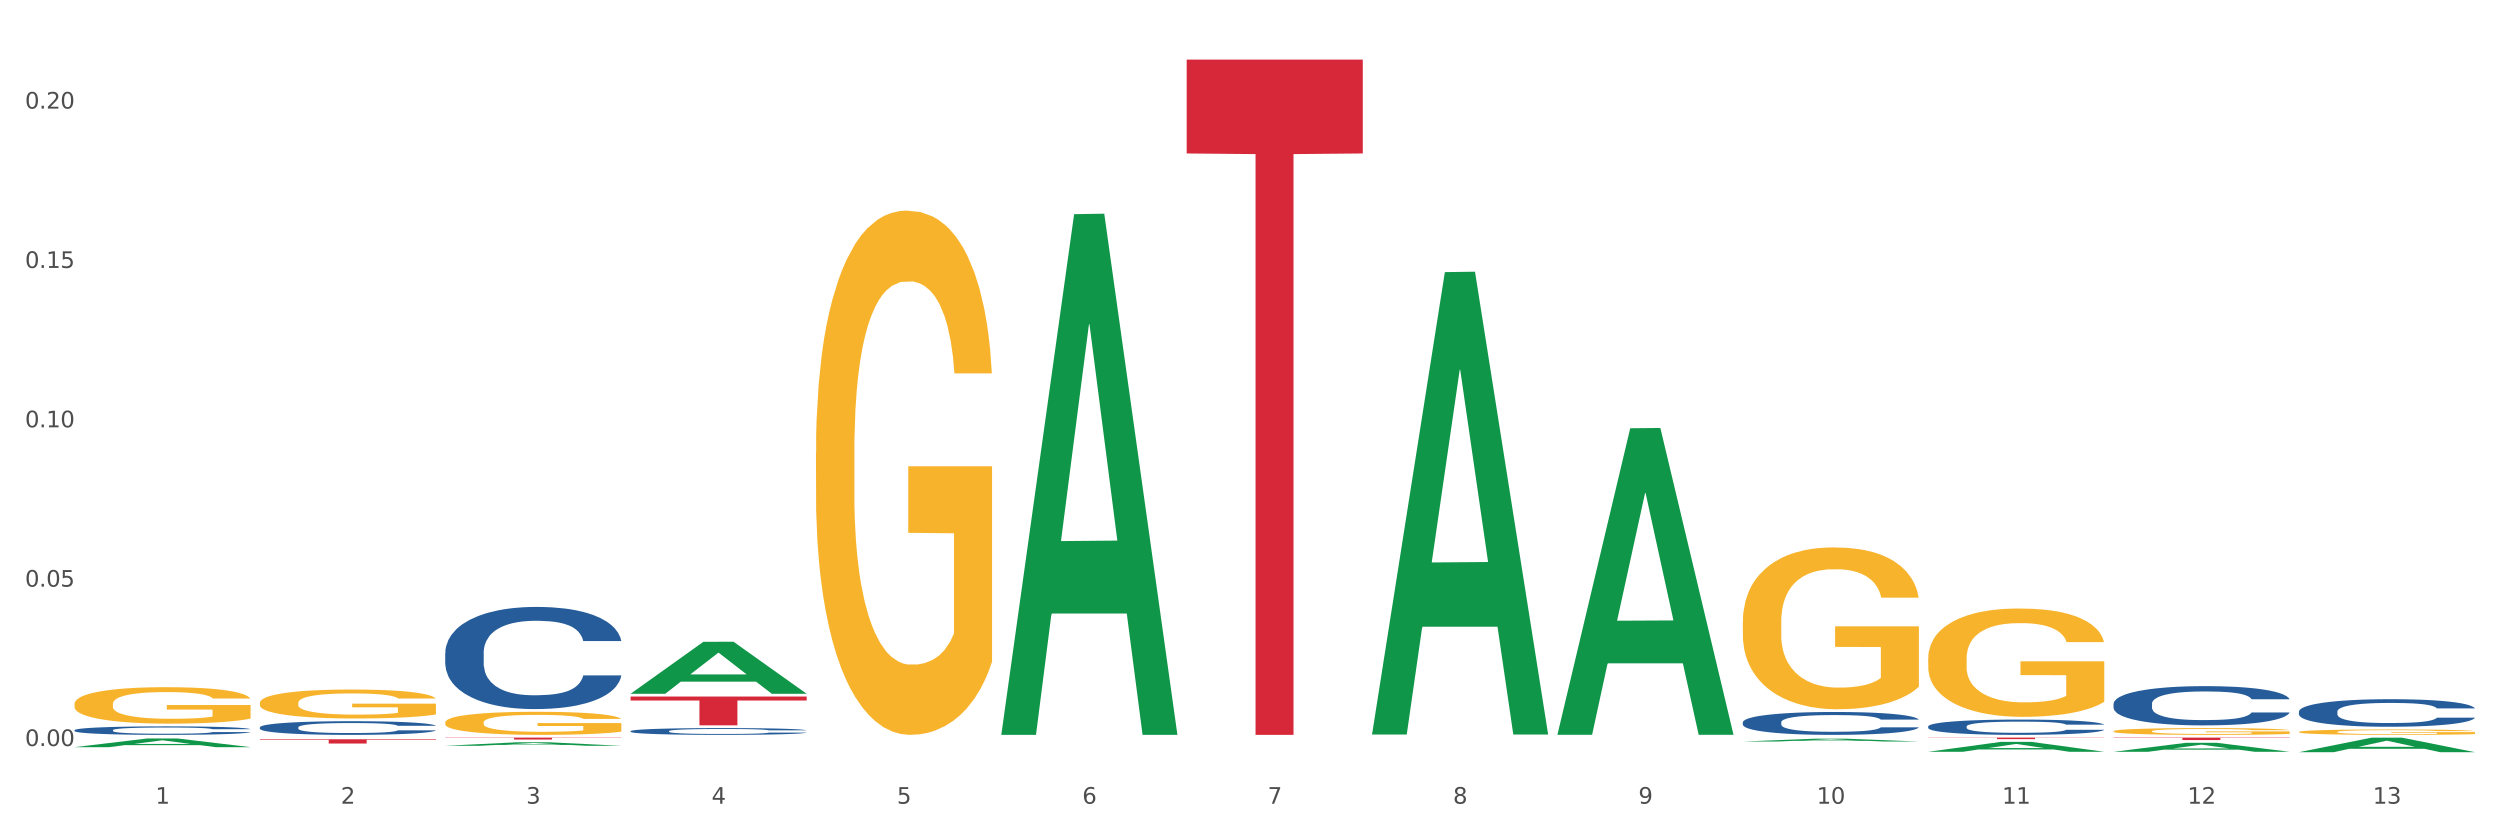 <?xml version="1.0" encoding="utf-8" standalone="no"?>
<!DOCTYPE svg PUBLIC "-//W3C//DTD SVG 1.1//EN"
  "http://www.w3.org/Graphics/SVG/1.1/DTD/svg11.dtd">
<svg xmlns:xlink="http://www.w3.org/1999/xlink" width="1080pt" height="360pt" viewBox="0 0 1080 360" xmlns="http://www.w3.org/2000/svg" version="1.1">
 <rect x="0" y="0" width="1080" height="360" fill="#333333" stroke="none"/>
 <defs>
  <style type="text/css">*{stroke-linejoin: round; stroke-linecap: butt}</style>
 </defs>
 <g id="figure_1">
  <g id="patch_1">
   <path d="M 0 360 
L 1080 360 
L 1080 0 
L 0 0 
z
" style="fill: #ffffff; stroke: #ffffff; stroke-linejoin: miter"/>
  </g>
  <g id="axes_1">
   <g id="matplotlib.axis_1">
    <g id="xtick_1">
     <g id="text_1">
      <!-- 1 -->
      <g style="fill: #4d4d4d" transform="translate(67.159 347.204) scale(0.096 -0.096)">
       <defs>
        <path id="DejaVuSans-31" d="M 794 531 
L 1825 531 
L 1825 4091 
L 703 3866 
L 703 4441 
L 1819 4666 
L 2450 4666 
L 2450 531 
L 3481 531 
L 3481 0 
L 794 0 
L 794 531 
z
" transform="scale(0.016)"/>
       </defs>
       <use xlink:href="#DejaVuSans-31"/>
      </g>
     </g>
    </g>
    <g id="xtick_2">
     <g id="text_2">
      <!-- 2 -->
      <g style="fill: #4d4d4d" transform="translate(147.238 347.204) scale(0.096 -0.096)">
       <defs>
        <path id="DejaVuSans-32" d="M 1228 531 
L 3431 531 
L 3431 0 
L 469 0 
L 469 531 
Q 828 903 1448 1529 
Q 2069 2156 2228 2338 
Q 2531 2678 2651 2914 
Q 2772 3150 2772 3378 
Q 2772 3750 2511 3984 
Q 2250 4219 1831 4219 
Q 1534 4219 1204 4116 
Q 875 4013 500 3803 
L 500 4441 
Q 881 4594 1212 4672 
Q 1544 4750 1819 4750 
Q 2544 4750 2975 4387 
Q 3406 4025 3406 3419 
Q 3406 3131 3298 2873 
Q 3191 2616 2906 2266 
Q 2828 2175 2409 1742 
Q 1991 1309 1228 531 
z
" transform="scale(0.016)"/>
       </defs>
       <use xlink:href="#DejaVuSans-32"/>
      </g>
     </g>
    </g>
    <g id="xtick_3">
     <g id="text_3">
      <!-- 3 -->
      <g style="fill: #4d4d4d" transform="translate(227.317 347.204) scale(0.096 -0.096)">
       <defs>
        <path id="DejaVuSans-33" d="M 2597 2516 
Q 3050 2419 3304 2112 
Q 3559 1806 3559 1356 
Q 3559 666 3084 287 
Q 2609 -91 1734 -91 
Q 1441 -91 1130 -33 
Q 819 25 488 141 
L 488 750 
Q 750 597 1062 519 
Q 1375 441 1716 441 
Q 2309 441 2620 675 
Q 2931 909 2931 1356 
Q 2931 1769 2642 2001 
Q 2353 2234 1838 2234 
L 1294 2234 
L 1294 2753 
L 1863 2753 
Q 2328 2753 2575 2939 
Q 2822 3125 2822 3475 
Q 2822 3834 2567 4026 
Q 2313 4219 1838 4219 
Q 1578 4219 1281 4162 
Q 984 4106 628 3988 
L 628 4550 
Q 988 4650 1302 4700 
Q 1616 4750 1894 4750 
Q 2613 4750 3031 4423 
Q 3450 4097 3450 3541 
Q 3450 3153 3228 2886 
Q 3006 2619 2597 2516 
z
" transform="scale(0.016)"/>
       </defs>
       <use xlink:href="#DejaVuSans-33"/>
      </g>
     </g>
    </g>
    <g id="xtick_4">
     <g id="text_4">
      <!-- 4 -->
      <g style="fill: #4d4d4d" transform="translate(307.396 347.204) scale(0.096 -0.096)">
       <defs>
        <path id="DejaVuSans-34" d="M 2419 4116 
L 825 1625 
L 2419 1625 
L 2419 4116 
z
M 2253 4666 
L 3047 4666 
L 3047 1625 
L 3713 1625 
L 3713 1100 
L 3047 1100 
L 3047 0 
L 2419 0 
L 2419 1100 
L 313 1100 
L 313 1709 
L 2253 4666 
z
" transform="scale(0.016)"/>
       </defs>
       <use xlink:href="#DejaVuSans-34"/>
      </g>
     </g>
    </g>
    <g id="xtick_5">
     <g id="text_5">
      <!-- 5 -->
      <g style="fill: #4d4d4d" transform="translate(387.475 347.204) scale(0.096 -0.096)">
       <defs>
        <path id="DejaVuSans-35" d="M 691 4666 
L 3169 4666 
L 3169 4134 
L 1269 4134 
L 1269 2991 
Q 1406 3038 1543 3061 
Q 1681 3084 1819 3084 
Q 2600 3084 3056 2656 
Q 3513 2228 3513 1497 
Q 3513 744 3044 326 
Q 2575 -91 1722 -91 
Q 1428 -91 1123 -41 
Q 819 9 494 109 
L 494 744 
Q 775 591 1075 516 
Q 1375 441 1709 441 
Q 2250 441 2565 725 
Q 2881 1009 2881 1497 
Q 2881 1984 2565 2268 
Q 2250 2553 1709 2553 
Q 1456 2553 1204 2497 
Q 953 2441 691 2322 
L 691 4666 
z
" transform="scale(0.016)"/>
       </defs>
       <use xlink:href="#DejaVuSans-35"/>
      </g>
     </g>
    </g>
    <g id="xtick_6">
     <g id="text_6">
      <!-- 6 -->
      <g style="fill: #4d4d4d" transform="translate(467.554 347.204) scale(0.096 -0.096)">
       <defs>
        <path id="DejaVuSans-36" d="M 2113 2584 
Q 1688 2584 1439 2293 
Q 1191 2003 1191 1497 
Q 1191 994 1439 701 
Q 1688 409 2113 409 
Q 2538 409 2786 701 
Q 3034 994 3034 1497 
Q 3034 2003 2786 2293 
Q 2538 2584 2113 2584 
z
M 3366 4563 
L 3366 3988 
Q 3128 4100 2886 4159 
Q 2644 4219 2406 4219 
Q 1781 4219 1451 3797 
Q 1122 3375 1075 2522 
Q 1259 2794 1537 2939 
Q 1816 3084 2150 3084 
Q 2853 3084 3261 2657 
Q 3669 2231 3669 1497 
Q 3669 778 3244 343 
Q 2819 -91 2113 -91 
Q 1303 -91 875 529 
Q 447 1150 447 2328 
Q 447 3434 972 4092 
Q 1497 4750 2381 4750 
Q 2619 4750 2861 4703 
Q 3103 4656 3366 4563 
z
" transform="scale(0.016)"/>
       </defs>
       <use xlink:href="#DejaVuSans-36"/>
      </g>
     </g>
    </g>
    <g id="xtick_7">
     <g id="text_7">
      <!-- 7 -->
      <g style="fill: #4d4d4d" transform="translate(547.634 347.204) scale(0.096 -0.096)">
       <defs>
        <path id="DejaVuSans-37" d="M 525 4666 
L 3525 4666 
L 3525 4397 
L 1831 0 
L 1172 0 
L 2766 4134 
L 525 4134 
L 525 4666 
z
" transform="scale(0.016)"/>
       </defs>
       <use xlink:href="#DejaVuSans-37"/>
      </g>
     </g>
    </g>
    <g id="xtick_8">
     <g id="text_8">
      <!-- 8 -->
      <g style="fill: #4d4d4d" transform="translate(627.713 347.204) scale(0.096 -0.096)">
       <defs>
        <path id="DejaVuSans-38" d="M 2034 2216 
Q 1584 2216 1326 1975 
Q 1069 1734 1069 1313 
Q 1069 891 1326 650 
Q 1584 409 2034 409 
Q 2484 409 2743 651 
Q 3003 894 3003 1313 
Q 3003 1734 2745 1975 
Q 2488 2216 2034 2216 
z
M 1403 2484 
Q 997 2584 770 2862 
Q 544 3141 544 3541 
Q 544 4100 942 4425 
Q 1341 4750 2034 4750 
Q 2731 4750 3128 4425 
Q 3525 4100 3525 3541 
Q 3525 3141 3298 2862 
Q 3072 2584 2669 2484 
Q 3125 2378 3379 2068 
Q 3634 1759 3634 1313 
Q 3634 634 3220 271 
Q 2806 -91 2034 -91 
Q 1263 -91 848 271 
Q 434 634 434 1313 
Q 434 1759 690 2068 
Q 947 2378 1403 2484 
z
M 1172 3481 
Q 1172 3119 1398 2916 
Q 1625 2713 2034 2713 
Q 2441 2713 2670 2916 
Q 2900 3119 2900 3481 
Q 2900 3844 2670 4047 
Q 2441 4250 2034 4250 
Q 1625 4250 1398 4047 
Q 1172 3844 1172 3481 
z
" transform="scale(0.016)"/>
       </defs>
       <use xlink:href="#DejaVuSans-38"/>
      </g>
     </g>
    </g>
    <g id="xtick_9">
     <g id="text_9">
      <!-- 9 -->
      <g style="fill: #4d4d4d" transform="translate(707.792 347.204) scale(0.096 -0.096)">
       <defs>
        <path id="DejaVuSans-39" d="M 703 97 
L 703 672 
Q 941 559 1184 500 
Q 1428 441 1663 441 
Q 2288 441 2617 861 
Q 2947 1281 2994 2138 
Q 2813 1869 2534 1725 
Q 2256 1581 1919 1581 
Q 1219 1581 811 2004 
Q 403 2428 403 3163 
Q 403 3881 828 4315 
Q 1253 4750 1959 4750 
Q 2769 4750 3195 4129 
Q 3622 3509 3622 2328 
Q 3622 1225 3098 567 
Q 2575 -91 1691 -91 
Q 1453 -91 1209 -44 
Q 966 3 703 97 
z
M 1959 2075 
Q 2384 2075 2632 2365 
Q 2881 2656 2881 3163 
Q 2881 3666 2632 3958 
Q 2384 4250 1959 4250 
Q 1534 4250 1286 3958 
Q 1038 3666 1038 3163 
Q 1038 2656 1286 2365 
Q 1534 2075 1959 2075 
z
" transform="scale(0.016)"/>
       </defs>
       <use xlink:href="#DejaVuSans-39"/>
      </g>
     </g>
    </g>
    <g id="xtick_10">
     <g id="text_10">
      <!-- 10 -->
      <g style="fill: #4d4d4d" transform="translate(784.817 347.204) scale(0.096 -0.096)">
       <defs>
        <path id="DejaVuSans-30" d="M 2034 4250 
Q 1547 4250 1301 3770 
Q 1056 3291 1056 2328 
Q 1056 1369 1301 889 
Q 1547 409 2034 409 
Q 2525 409 2770 889 
Q 3016 1369 3016 2328 
Q 3016 3291 2770 3770 
Q 2525 4250 2034 4250 
z
M 2034 4750 
Q 2819 4750 3233 4129 
Q 3647 3509 3647 2328 
Q 3647 1150 3233 529 
Q 2819 -91 2034 -91 
Q 1250 -91 836 529 
Q 422 1150 422 2328 
Q 422 3509 836 4129 
Q 1250 4750 2034 4750 
z
" transform="scale(0.016)"/>
       </defs>
       <use xlink:href="#DejaVuSans-31"/>
       <use xlink:href="#DejaVuSans-30" transform="translate(63.623 0)"/>
      </g>
     </g>
    </g>
    <g id="xtick_11">
     <g id="text_11">
      <!-- 11 -->
      <g style="fill: #4d4d4d" transform="translate(864.896 347.204) scale(0.096 -0.096)">
       <use xlink:href="#DejaVuSans-31"/>
       <use xlink:href="#DejaVuSans-31" transform="translate(63.623 0)"/>
      </g>
     </g>
    </g>
    <g id="xtick_12">
     <g id="text_12">
      <!-- 12 -->
      <g style="fill: #4d4d4d" transform="translate(944.975 347.204) scale(0.096 -0.096)">
       <use xlink:href="#DejaVuSans-31"/>
       <use xlink:href="#DejaVuSans-32" transform="translate(63.623 0)"/>
      </g>
     </g>
    </g>
    <g id="xtick_13">
     <g id="text_13">
      <!-- 13 -->
      <g style="fill: #4d4d4d" transform="translate(1025.054 347.204) scale(0.096 -0.096)">
       <use xlink:href="#DejaVuSans-31"/>
       <use xlink:href="#DejaVuSans-33" transform="translate(63.623 0)"/>
      </g>
     </g>
    </g>
    <g id="xtick_14"/>
    <g id="xtick_15"/>
    <g id="xtick_16"/>
    <g id="xtick_17"/>
    <g id="xtick_18"/>
    <g id="xtick_19"/>
    <g id="xtick_20"/>
    <g id="xtick_21"/>
    <g id="xtick_22"/>
    <g id="xtick_23"/>
    <g id="xtick_24"/>
    <g id="xtick_25"/>
   </g>
   <g id="matplotlib.axis_2">
    <g id="ytick_1">
     <g id="text_14">
      <!-- 0.00 -->
      <g style="fill: #4d4d4d" transform="translate(10.8 322.283) scale(0.096 -0.096)">
       <defs>
        <path id="DejaVuSans-2e" d="M 684 794 
L 1344 794 
L 1344 0 
L 684 0 
L 684 794 
z
" transform="scale(0.016)"/>
       </defs>
       <use xlink:href="#DejaVuSans-30"/>
       <use xlink:href="#DejaVuSans-2e" transform="translate(63.623 0)"/>
       <use xlink:href="#DejaVuSans-30" transform="translate(95.41 0)"/>
       <use xlink:href="#DejaVuSans-30" transform="translate(159.033 0)"/>
      </g>
     </g>
    </g>
    <g id="ytick_2">
     <g id="text_15">
      <!-- 0.05 -->
      <g style="fill: #4d4d4d" transform="translate(10.8 253.44) scale(0.096 -0.096)">
       <use xlink:href="#DejaVuSans-30"/>
       <use xlink:href="#DejaVuSans-2e" transform="translate(63.623 0)"/>
       <use xlink:href="#DejaVuSans-30" transform="translate(95.41 0)"/>
       <use xlink:href="#DejaVuSans-35" transform="translate(159.033 0)"/>
      </g>
     </g>
    </g>
    <g id="ytick_3">
     <g id="text_16">
      <!-- 0.10 -->
      <g style="fill: #4d4d4d" transform="translate(10.8 184.597) scale(0.096 -0.096)">
       <use xlink:href="#DejaVuSans-30"/>
       <use xlink:href="#DejaVuSans-2e" transform="translate(63.623 0)"/>
       <use xlink:href="#DejaVuSans-31" transform="translate(95.41 0)"/>
       <use xlink:href="#DejaVuSans-30" transform="translate(159.033 0)"/>
      </g>
     </g>
    </g>
    <g id="ytick_4">
     <g id="text_17">
      <!-- 0.15 -->
      <g style="fill: #4d4d4d" transform="translate(10.8 115.755) scale(0.096 -0.096)">
       <use xlink:href="#DejaVuSans-30"/>
       <use xlink:href="#DejaVuSans-2e" transform="translate(63.623 0)"/>
       <use xlink:href="#DejaVuSans-31" transform="translate(95.41 0)"/>
       <use xlink:href="#DejaVuSans-35" transform="translate(159.033 0)"/>
      </g>
     </g>
    </g>
    <g id="ytick_5">
     <g id="text_18">
      <!-- 0.20 -->
      <g style="fill: #4d4d4d" transform="translate(10.8 46.912) scale(0.096 -0.096)">
       <use xlink:href="#DejaVuSans-30"/>
       <use xlink:href="#DejaVuSans-2e" transform="translate(63.623 0)"/>
       <use xlink:href="#DejaVuSans-32" transform="translate(95.41 0)"/>
       <use xlink:href="#DejaVuSans-30" transform="translate(159.033 0)"/>
      </g>
     </g>
    </g>
    <g id="ytick_6"/>
    <g id="ytick_7"/>
    <g id="ytick_8"/>
    <g id="ytick_9"/>
   </g>
   <g id="PolyCollection_1">
    <path d="M 32.175 322.77 
L 32.253 322.767 
L 63.625 319.019 
L 76.644 319.016 
L 108.25 322.777 
L 93.192 322.777 
L 86.369 321.901 
L 53.978 321.901 
L 53.743 321.915 
L 47.155 322.777 
L 32.175 322.777 
L 32.175 322.77 
L 58.056 321.379 
L 82.291 321.375 
L 70.291 319.818 
L 70.134 319.81 
L 69.977 319.821 
L 57.978 321.375 
L 58.056 321.379 
L 32.175 322.77 
z
" clip-path="url(#p793a4ed29b)" style="fill: #109648"/>
    <path d="M 192.333 322.175 
L 192.412 322.174 
L 223.783 320.648 
L 236.802 320.647 
L 268.408 322.178 
L 253.35 322.178 
L 246.527 321.821 
L 214.136 321.821 
L 213.901 321.827 
L 207.313 322.178 
L 192.333 322.178 
L 192.333 322.175 
L 218.215 321.609 
L 242.449 321.607 
L 230.449 320.973 
L 230.292 320.97 
L 230.136 320.974 
L 218.136 321.607 
L 218.215 321.609 
L 192.333 322.175 
z
" clip-path="url(#p793a4ed29b)" style="fill: #109648"/>
    <path d="M 913.046 315.89 
L 913.135 315.887 
L 913.135 315.791 
L 913.315 315.708 
L 914.213 315.508 
L 915.561 315.342 
L 916.549 315.254 
L 917.537 315.181 
L 918.704 315.109 
L 920.141 315.034 
L 922.746 314.925 
L 924.363 314.869 
L 926.339 314.81 
L 929.931 314.724 
L 932.536 314.676 
L 935.231 314.636 
L 939.632 314.588 
L 942.506 314.567 
L 945.559 314.551 
L 949.242 314.54 
L 952.026 314.537 
L 958.134 314.545 
L 963.343 314.569 
L 965.858 314.588 
L 969.092 314.62 
L 970.798 314.642 
L 973.582 314.684 
L 976.457 314.74 
L 978.433 314.789 
L 981.397 314.879 
L 983.642 314.97 
L 985.708 315.083 
L 986.786 315.16 
L 987.594 315.232 
L 988.312 315.315 
L 989.031 315.446 
L 972.864 315.446 
L 972.235 315.353 
L 971.247 315.264 
L 969.81 315.179 
L 968.553 315.125 
L 966.397 315.059 
L 964.421 315.016 
L 962.355 314.984 
L 959.84 314.957 
L 957.864 314.944 
L 955.08 314.933 
L 949.601 314.936 
L 945.919 314.957 
L 943.404 314.984 
L 941.787 315.008 
L 940.35 315.034 
L 938.733 315.072 
L 936.847 315.128 
L 935.5 315.179 
L 934.153 315.243 
L 933.075 315.307 
L 932.087 315.382 
L 931.279 315.462 
L 930.65 315.545 
L 930.111 315.647 
L 929.662 315.815 
L 929.662 316.181 
L 929.841 316.264 
L 930.291 316.374 
L 930.829 316.456 
L 931.728 316.555 
L 932.536 316.622 
L 934.063 316.718 
L 935.769 316.799 
L 937.117 316.849 
L 938.464 316.892 
L 940.799 316.951 
L 943.404 316.999 
L 945.649 317.028 
L 948.703 317.055 
L 950.769 317.066 
L 952.565 317.071 
L 956.966 317.071 
L 960.11 317.063 
L 963.613 317.044 
L 966.307 317.02 
L 968.553 316.991 
L 971.068 316.943 
L 972.684 316.897 
L 972.684 316.339 
L 952.925 316.336 
L 952.925 315.965 
L 989.121 315.965 
L 989.121 317.055 
L 987.594 317.111 
L 985.887 317.162 
L 984.091 317.208 
L 981.397 317.264 
L 978.163 317.317 
L 975.289 317.355 
L 972.235 317.387 
L 968.643 317.416 
L 963.972 317.443 
L 961.098 317.453 
L 957.505 317.461 
L 953.284 317.464 
L 949.601 317.459 
L 946.009 317.445 
L 942.236 317.421 
L 938.554 317.387 
L 935.769 317.352 
L 932.985 317.309 
L 930.021 317.253 
L 927.686 317.2 
L 925.89 317.151 
L 923.914 317.09 
L 921.758 317.01 
L 920.141 316.938 
L 918.704 316.863 
L 917.177 316.767 
L 916.099 316.684 
L 915.022 316.579 
L 914.393 316.502 
L 913.674 316.382 
L 913.135 316.213 
L 913.046 315.89 
z
" clip-path="url(#p793a4ed29b)" style="fill: #f7b32b"/>
    <path d="M 993.125 316.208 
L 993.215 316.206 
L 993.215 316.129 
L 993.394 316.063 
L 994.292 315.903 
L 995.64 315.771 
L 996.628 315.701 
L 997.616 315.643 
L 998.783 315.585 
L 1000.22 315.526 
L 1002.825 315.438 
L 1004.442 315.394 
L 1006.418 315.347 
L 1010.01 315.278 
L 1012.615 315.24 
L 1015.31 315.208 
L 1019.711 315.17 
L 1022.585 315.153 
L 1025.639 315.14 
L 1029.321 315.131 
L 1032.105 315.129 
L 1038.213 315.136 
L 1043.422 315.155 
L 1045.937 315.17 
L 1049.171 315.195 
L 1050.877 315.212 
L 1053.662 315.246 
L 1056.536 315.291 
L 1058.512 315.33 
L 1061.476 315.402 
L 1063.721 315.475 
L 1065.787 315.564 
L 1066.865 315.626 
L 1067.673 315.684 
L 1068.392 315.75 
L 1069.11 315.854 
L 1052.943 315.854 
L 1052.314 315.78 
L 1051.326 315.709 
L 1049.889 315.641 
L 1048.632 315.598 
L 1046.476 315.545 
L 1044.5 315.511 
L 1042.434 315.485 
L 1039.92 315.464 
L 1037.944 315.453 
L 1035.159 315.445 
L 1029.68 315.447 
L 1025.998 315.464 
L 1023.483 315.485 
L 1021.866 315.504 
L 1020.429 315.526 
L 1018.813 315.556 
L 1016.926 315.6 
L 1015.579 315.641 
L 1014.232 315.692 
L 1013.154 315.743 
L 1012.166 315.803 
L 1011.358 315.867 
L 1010.729 315.933 
L 1010.19 316.014 
L 1009.741 316.148 
L 1009.741 316.441 
L 1009.921 316.507 
L 1010.37 316.594 
L 1010.909 316.66 
L 1011.807 316.739 
L 1012.615 316.792 
L 1014.142 316.869 
L 1015.849 316.933 
L 1017.196 316.974 
L 1018.543 317.008 
L 1020.878 317.055 
L 1023.483 317.093 
L 1025.728 317.117 
L 1028.782 317.138 
L 1030.848 317.146 
L 1032.644 317.151 
L 1037.045 317.151 
L 1040.189 317.144 
L 1043.692 317.129 
L 1046.386 317.11 
L 1048.632 317.087 
L 1051.147 317.048 
L 1052.763 317.012 
L 1052.763 316.566 
L 1033.004 316.564 
L 1033.004 316.268 
L 1069.2 316.268 
L 1069.2 317.138 
L 1067.673 317.183 
L 1065.967 317.223 
L 1064.17 317.259 
L 1061.476 317.304 
L 1058.242 317.347 
L 1055.368 317.377 
L 1052.314 317.402 
L 1048.722 317.426 
L 1044.051 317.447 
L 1041.177 317.456 
L 1037.584 317.462 
L 1033.363 317.464 
L 1029.68 317.46 
L 1026.088 317.449 
L 1022.315 317.43 
L 1018.633 317.402 
L 1015.849 317.375 
L 1013.064 317.34 
L 1010.1 317.296 
L 1007.765 317.253 
L 1005.969 317.215 
L 1003.993 317.166 
L 1001.837 317.102 
L 1000.22 317.044 
L 998.783 316.984 
L 997.256 316.908 
L 996.179 316.841 
L 995.101 316.758 
L 994.472 316.696 
L 993.754 316.601 
L 993.215 316.466 
L 993.125 316.208 
z
" clip-path="url(#p793a4ed29b)" style="fill: #f7b32b"/>
    <path d="M 752.887 268.791 
L 752.977 268.727 
L 752.977 266.428 
L 753.157 264.449 
L 754.055 259.66 
L 755.402 255.701 
L 756.39 253.594 
L 757.378 251.869 
L 758.546 250.145 
L 759.983 248.357 
L 762.588 245.739 
L 764.204 244.398 
L 766.18 242.994 
L 769.773 240.95 
L 772.378 239.801 
L 775.072 238.843 
L 779.473 237.694 
L 782.347 237.183 
L 785.401 236.8 
L 789.084 236.544 
L 791.868 236.48 
L 797.976 236.672 
L 803.185 237.247 
L 805.7 237.694 
L 808.933 238.46 
L 810.64 238.971 
L 813.424 239.992 
L 816.298 241.333 
L 818.274 242.483 
L 821.238 244.654 
L 823.484 246.825 
L 825.549 249.507 
L 826.627 251.359 
L 827.436 253.083 
L 828.154 255.062 
L 828.873 258.191 
L 812.706 258.191 
L 812.077 255.956 
L 811.089 253.849 
L 809.652 251.806 
L 808.394 250.528 
L 806.239 248.932 
L 804.263 247.91 
L 802.197 247.144 
L 799.682 246.506 
L 797.706 246.186 
L 794.922 245.931 
L 789.443 245.995 
L 785.76 246.506 
L 783.246 247.144 
L 781.629 247.719 
L 780.192 248.357 
L 778.575 249.251 
L 776.689 250.592 
L 775.342 251.806 
L 773.994 253.338 
L 772.917 254.871 
L 771.929 256.659 
L 771.12 258.574 
L 770.492 260.554 
L 769.953 262.98 
L 769.504 267.003 
L 769.504 275.751 
L 769.683 277.731 
L 770.132 280.349 
L 770.671 282.328 
L 771.569 284.691 
L 772.378 286.287 
L 773.905 288.586 
L 775.611 290.502 
L 776.958 291.715 
L 778.306 292.736 
L 780.641 294.141 
L 783.246 295.291 
L 785.491 295.993 
L 788.545 296.632 
L 790.611 296.887 
L 792.407 297.015 
L 796.808 297.015 
L 799.952 296.823 
L 803.454 296.376 
L 806.149 295.802 
L 808.394 295.099 
L 810.909 293.95 
L 812.526 292.864 
L 812.526 279.519 
L 792.766 279.455 
L 792.766 270.579 
L 828.963 270.579 
L 828.963 296.632 
L 827.436 297.973 
L 825.729 299.186 
L 823.933 300.271 
L 821.238 301.612 
L 818.005 302.889 
L 815.131 303.783 
L 812.077 304.55 
L 808.484 305.252 
L 803.814 305.891 
L 800.94 306.146 
L 797.347 306.338 
L 793.125 306.401 
L 789.443 306.274 
L 785.85 305.954 
L 782.078 305.38 
L 778.395 304.55 
L 775.611 303.719 
L 772.827 302.698 
L 769.863 301.357 
L 767.528 300.08 
L 765.731 298.93 
L 763.755 297.462 
L 761.6 295.546 
L 759.983 293.822 
L 758.546 292.034 
L 757.019 289.735 
L 755.941 287.756 
L 754.863 285.265 
L 754.235 283.414 
L 753.516 280.54 
L 752.977 276.517 
L 752.887 268.791 
z
" clip-path="url(#p793a4ed29b)" style="fill: #f7b32b"/>
    <path d="M 832.967 284.505 
L 833.056 284.462 
L 833.056 282.923 
L 833.236 281.598 
L 834.134 278.392 
L 835.481 275.742 
L 836.469 274.331 
L 837.457 273.177 
L 838.625 272.023 
L 840.062 270.826 
L 842.667 269.074 
L 844.283 268.176 
L 846.259 267.236 
L 849.852 265.868 
L 852.457 265.098 
L 855.151 264.457 
L 859.552 263.688 
L 862.427 263.346 
L 865.48 263.089 
L 869.163 262.918 
L 871.947 262.876 
L 878.055 263.004 
L 883.264 263.388 
L 885.779 263.688 
L 889.012 264.201 
L 890.719 264.543 
L 893.503 265.227 
L 896.377 266.124 
L 898.353 266.894 
L 901.317 268.347 
L 903.563 269.8 
L 905.629 271.596 
L 906.706 272.835 
L 907.515 273.989 
L 908.233 275.315 
L 908.952 277.409 
L 892.785 277.409 
L 892.156 275.913 
L 891.168 274.502 
L 889.731 273.135 
L 888.474 272.28 
L 886.318 271.211 
L 884.342 270.527 
L 882.276 270.014 
L 879.761 269.587 
L 877.785 269.373 
L 875.001 269.202 
L 869.522 269.245 
L 865.84 269.587 
L 863.325 270.014 
L 861.708 270.399 
L 860.271 270.826 
L 858.654 271.425 
L 856.768 272.322 
L 855.421 273.135 
L 854.074 274.16 
L 852.996 275.186 
L 852.008 276.383 
L 851.199 277.666 
L 850.571 278.991 
L 850.032 280.615 
L 849.583 283.308 
L 849.583 289.164 
L 849.762 290.489 
L 850.211 292.242 
L 850.75 293.567 
L 851.648 295.149 
L 852.457 296.217 
L 853.984 297.756 
L 855.69 299.039 
L 857.038 299.851 
L 858.385 300.535 
L 860.72 301.475 
L 863.325 302.244 
L 865.57 302.715 
L 868.624 303.142 
L 870.69 303.313 
L 872.486 303.399 
L 876.887 303.399 
L 880.031 303.27 
L 883.534 302.971 
L 886.228 302.586 
L 888.474 302.116 
L 890.988 301.347 
L 892.605 300.62 
L 892.605 291.686 
L 872.845 291.644 
L 872.845 285.702 
L 909.042 285.702 
L 909.042 303.142 
L 907.515 304.04 
L 905.808 304.852 
L 904.012 305.579 
L 901.317 306.476 
L 898.084 307.331 
L 895.21 307.93 
L 892.156 308.443 
L 888.563 308.913 
L 883.893 309.34 
L 881.019 309.511 
L 877.426 309.64 
L 873.205 309.682 
L 869.522 309.597 
L 865.929 309.383 
L 862.157 308.998 
L 858.475 308.443 
L 855.69 307.887 
L 852.906 307.203 
L 849.942 306.305 
L 847.607 305.45 
L 845.81 304.681 
L 843.834 303.698 
L 841.679 302.415 
L 840.062 301.261 
L 838.625 300.064 
L 837.098 298.526 
L 836.02 297.2 
L 834.942 295.533 
L 834.314 294.294 
L 833.595 292.37 
L 833.056 289.677 
L 832.967 284.505 
z
" clip-path="url(#p793a4ed29b)" style="fill: #f7b32b"/>
    <path d="M 832.967 318.636 
L 909.042 318.636 
L 909.042 318.729 
L 879.116 318.73 
L 879.116 319.309 
L 862.712 319.309 
L 862.712 318.73 
L 832.967 318.729 
L 832.967 318.636 
L 832.967 318.636 
z
" clip-path="url(#p793a4ed29b)" style="fill: #d62839"/>
    <path d="M 913.046 318.636 
L 989.121 318.636 
L 989.121 318.784 
L 959.196 318.785 
L 959.196 319.705 
L 942.791 319.705 
L 942.791 318.785 
L 913.046 318.784 
L 913.046 318.637 
L 913.046 318.636 
z
" clip-path="url(#p793a4ed29b)" style="fill: #d62839"/>
    <path d="M 592.729 316.948 
L 592.807 316.761 
L 624.179 117.557 
L 637.198 117.37 
L 668.804 317.324 
L 653.746 317.324 
L 646.923 270.762 
L 614.532 270.762 
L 614.297 271.513 
L 607.709 317.324 
L 592.729 317.324 
L 592.729 316.948 
L 618.61 242.975 
L 642.845 242.787 
L 630.845 159.989 
L 630.688 159.614 
L 630.531 160.177 
L 618.532 242.787 
L 618.61 242.975 
L 592.729 316.948 
z
" clip-path="url(#p793a4ed29b)" style="fill: #109648"/>
    <path d="M 672.808 317.185 
L 672.887 317.061 
L 704.258 185.006 
L 717.277 184.882 
L 748.883 317.434 
L 733.825 317.434 
L 727.002 286.567 
L 694.611 286.567 
L 694.376 287.065 
L 687.788 317.434 
L 672.808 317.434 
L 672.808 317.185 
L 698.689 268.147 
L 722.924 268.023 
L 710.924 213.135 
L 710.767 212.886 
L 710.611 213.259 
L 698.611 268.023 
L 698.689 268.147 
L 672.808 317.185 
z
" clip-path="url(#p793a4ed29b)" style="fill: #109648"/>
    <path d="M 752.887 320.336 
L 752.966 320.335 
L 784.337 319.111 
L 797.356 319.11 
L 828.963 320.339 
L 813.904 320.339 
L 807.081 320.052 
L 774.69 320.052 
L 774.455 320.057 
L 767.867 320.339 
L 752.887 320.339 
L 752.887 320.336 
L 778.769 319.882 
L 803.003 319.88 
L 791.003 319.372 
L 790.847 319.369 
L 790.69 319.373 
L 778.69 319.88 
L 778.769 319.882 
L 752.887 320.336 
z
" clip-path="url(#p793a4ed29b)" style="fill: #109648"/>
    <path d="M 832.967 324.766 
L 833.045 324.762 
L 864.416 320.484 
L 877.435 320.48 
L 909.042 324.774 
L 893.984 324.774 
L 887.16 323.774 
L 854.769 323.774 
L 854.534 323.79 
L 847.946 324.774 
L 832.967 324.774 
L 832.967 324.766 
L 858.848 323.178 
L 883.082 323.174 
L 871.083 321.396 
L 870.926 321.388 
L 870.769 321.4 
L 858.769 323.174 
L 858.848 323.178 
L 832.967 324.766 
z
" clip-path="url(#p793a4ed29b)" style="fill: #109648"/>
    <path d="M 352.492 195.636 
L 352.581 195.429 
L 352.581 187.983 
L 352.761 181.571 
L 353.659 166.058 
L 355.006 153.234 
L 355.994 146.409 
L 356.982 140.824 
L 358.15 135.239 
L 359.587 129.448 
L 362.192 120.968 
L 363.809 116.624 
L 365.785 112.074 
L 369.377 105.455 
L 371.982 101.732 
L 374.676 98.629 
L 379.078 94.906 
L 381.952 93.251 
L 385.005 92.01 
L 388.688 91.183 
L 391.472 90.976 
L 397.58 91.597 
L 402.789 93.458 
L 405.304 94.906 
L 408.538 97.388 
L 410.244 99.043 
L 413.028 102.352 
L 415.903 106.696 
L 417.879 110.419 
L 420.843 117.451 
L 423.088 124.484 
L 425.154 133.171 
L 426.232 139.169 
L 427.04 144.754 
L 427.758 151.166 
L 428.477 161.301 
L 412.31 161.301 
L 411.681 154.062 
L 410.693 147.236 
L 409.256 140.617 
L 407.999 136.481 
L 405.843 131.31 
L 403.867 128 
L 401.801 125.518 
L 399.286 123.45 
L 397.31 122.415 
L 394.526 121.588 
L 389.047 121.795 
L 385.365 123.45 
L 382.85 125.518 
L 381.233 127.38 
L 379.796 129.448 
L 378.179 132.344 
L 376.293 136.687 
L 374.946 140.617 
L 373.599 145.581 
L 372.521 150.546 
L 371.533 156.337 
L 370.724 162.542 
L 370.096 168.954 
L 369.557 176.814 
L 369.108 189.845 
L 369.108 218.182 
L 369.287 224.594 
L 369.737 233.074 
L 370.275 239.486 
L 371.174 247.139 
L 371.982 252.31 
L 373.509 259.756 
L 375.215 265.961 
L 376.563 269.891 
L 377.91 273.201 
L 380.245 277.751 
L 382.85 281.474 
L 385.095 283.749 
L 388.149 285.818 
L 390.215 286.645 
L 392.011 287.059 
L 396.412 287.059 
L 399.556 286.438 
L 403.059 284.99 
L 405.753 283.129 
L 407.999 280.854 
L 410.514 277.131 
L 412.13 273.614 
L 412.13 230.385 
L 392.37 230.178 
L 392.37 201.428 
L 428.567 201.428 
L 428.567 285.818 
L 427.04 290.161 
L 425.333 294.091 
L 423.537 297.608 
L 420.843 301.951 
L 417.609 306.088 
L 414.735 308.984 
L 411.681 311.466 
L 408.088 313.741 
L 403.418 315.809 
L 400.544 316.637 
L 396.951 317.257 
L 392.73 317.464 
L 389.047 317.05 
L 385.455 316.016 
L 381.682 314.155 
L 378 311.466 
L 375.215 308.777 
L 372.431 305.467 
L 369.467 301.124 
L 367.132 296.987 
L 365.335 293.264 
L 363.359 288.507 
L 361.204 282.302 
L 359.587 276.717 
L 358.15 270.925 
L 356.623 263.479 
L 355.545 257.067 
L 354.468 249.001 
L 353.839 243.002 
L 353.12 233.695 
L 352.581 220.664 
L 352.492 195.636 
z
" clip-path="url(#p793a4ed29b)" style="fill: #f7b32b"/>
    <path d="M 192.333 312.103 
L 192.423 312.094 
L 192.423 311.766 
L 192.603 311.484 
L 193.501 310.801 
L 194.848 310.237 
L 195.836 309.937 
L 196.824 309.691 
L 197.992 309.445 
L 199.429 309.19 
L 202.034 308.817 
L 203.65 308.626 
L 205.626 308.426 
L 209.219 308.134 
L 211.824 307.97 
L 214.518 307.834 
L 218.919 307.67 
L 221.793 307.597 
L 224.847 307.543 
L 228.53 307.506 
L 231.314 307.497 
L 237.422 307.524 
L 242.631 307.606 
L 245.146 307.67 
L 248.379 307.779 
L 250.086 307.852 
L 252.87 307.998 
L 255.744 308.189 
L 257.72 308.353 
L 260.684 308.662 
L 262.93 308.972 
L 264.995 309.354 
L 266.073 309.618 
L 266.882 309.864 
L 267.6 310.146 
L 268.319 310.592 
L 252.152 310.592 
L 251.523 310.273 
L 250.535 309.973 
L 249.098 309.682 
L 247.84 309.5 
L 245.685 309.272 
L 243.709 309.126 
L 241.643 309.017 
L 239.128 308.926 
L 237.152 308.881 
L 234.368 308.844 
L 228.889 308.853 
L 225.206 308.926 
L 222.692 309.017 
L 221.075 309.099 
L 219.638 309.19 
L 218.021 309.318 
L 216.135 309.509 
L 214.788 309.682 
L 213.44 309.9 
L 212.363 310.119 
L 211.375 310.373 
L 210.566 310.647 
L 209.937 310.929 
L 209.399 311.275 
L 208.949 311.848 
L 208.949 313.095 
L 209.129 313.377 
L 209.578 313.75 
L 210.117 314.033 
L 211.015 314.369 
L 211.824 314.597 
L 213.351 314.925 
L 215.057 315.198 
L 216.404 315.371 
L 217.752 315.516 
L 220.087 315.716 
L 222.692 315.88 
L 224.937 315.98 
L 227.991 316.071 
L 230.057 316.108 
L 231.853 316.126 
L 236.254 316.126 
L 239.398 316.099 
L 242.9 316.035 
L 245.595 315.953 
L 247.84 315.853 
L 250.355 315.689 
L 251.972 315.534 
L 251.972 313.632 
L 232.212 313.623 
L 232.212 312.358 
L 268.408 312.358 
L 268.408 316.071 
L 266.882 316.263 
L 265.175 316.436 
L 263.379 316.59 
L 260.684 316.781 
L 257.451 316.964 
L 254.577 317.091 
L 251.523 317.2 
L 247.93 317.3 
L 243.26 317.391 
L 240.386 317.428 
L 236.793 317.455 
L 232.571 317.464 
L 228.889 317.446 
L 225.296 317.4 
L 221.524 317.318 
L 217.841 317.2 
L 215.057 317.082 
L 212.273 316.936 
L 209.309 316.745 
L 206.974 316.563 
L 205.177 316.399 
L 203.201 316.19 
L 201.046 315.917 
L 199.429 315.671 
L 197.992 315.416 
L 196.465 315.088 
L 195.387 314.806 
L 194.309 314.451 
L 193.681 314.187 
L 192.962 313.778 
L 192.423 313.204 
L 192.333 312.103 
z
" clip-path="url(#p793a4ed29b)" style="fill: #f7b32b"/>
    <path d="M 112.254 303.662 
L 112.344 303.651 
L 112.344 303.24 
L 112.524 302.886 
L 113.422 302.029 
L 114.769 301.321 
L 115.757 300.944 
L 116.745 300.636 
L 117.913 300.328 
L 119.35 300.008 
L 121.954 299.54 
L 123.571 299.3 
L 125.547 299.049 
L 129.14 298.683 
L 131.744 298.478 
L 134.439 298.306 
L 138.84 298.101 
L 141.714 298.01 
L 144.768 297.941 
L 148.45 297.895 
L 151.235 297.884 
L 157.342 297.918 
L 162.552 298.021 
L 165.067 298.101 
L 168.3 298.238 
L 170.007 298.329 
L 172.791 298.512 
L 175.665 298.752 
L 177.641 298.957 
L 180.605 299.346 
L 182.85 299.734 
L 184.916 300.213 
L 185.994 300.545 
L 186.802 300.853 
L 187.521 301.207 
L 188.24 301.766 
L 172.072 301.766 
L 171.444 301.367 
L 170.456 300.99 
L 169.019 300.625 
L 167.761 300.396 
L 165.606 300.111 
L 163.63 299.928 
L 161.564 299.791 
L 159.049 299.677 
L 157.073 299.62 
L 154.289 299.574 
L 148.81 299.585 
L 145.127 299.677 
L 142.612 299.791 
L 140.996 299.894 
L 139.559 300.008 
L 137.942 300.168 
L 136.056 300.408 
L 134.708 300.625 
L 133.361 300.899 
L 132.283 301.173 
L 131.295 301.492 
L 130.487 301.835 
L 129.858 302.189 
L 129.319 302.623 
L 128.87 303.342 
L 128.87 304.907 
L 129.05 305.261 
L 129.499 305.729 
L 130.038 306.083 
L 130.936 306.505 
L 131.744 306.791 
L 133.271 307.202 
L 134.978 307.545 
L 136.325 307.762 
L 137.672 307.944 
L 140.008 308.196 
L 142.612 308.401 
L 144.858 308.527 
L 147.912 308.641 
L 149.977 308.687 
L 151.774 308.709 
L 156.175 308.709 
L 159.318 308.675 
L 162.821 308.595 
L 165.516 308.492 
L 167.761 308.367 
L 170.276 308.161 
L 171.893 307.967 
L 171.893 305.58 
L 152.133 305.569 
L 152.133 303.982 
L 188.329 303.982 
L 188.329 308.641 
L 186.802 308.881 
L 185.096 309.098 
L 183.3 309.292 
L 180.605 309.532 
L 177.372 309.76 
L 174.497 309.92 
L 171.444 310.057 
L 167.851 310.182 
L 163.181 310.297 
L 160.306 310.342 
L 156.714 310.377 
L 152.492 310.388 
L 148.81 310.365 
L 145.217 310.308 
L 141.445 310.205 
L 137.762 310.057 
L 134.978 309.908 
L 132.194 309.726 
L 129.23 309.486 
L 126.894 309.258 
L 125.098 309.052 
L 123.122 308.789 
L 120.966 308.447 
L 119.35 308.138 
L 117.913 307.819 
L 116.386 307.408 
L 115.308 307.054 
L 114.23 306.608 
L 113.601 306.277 
L 112.883 305.763 
L 112.344 305.044 
L 112.254 303.662 
z
" clip-path="url(#p793a4ed29b)" style="fill: #f7b32b"/>
    <path d="M 32.175 304.146 
L 32.265 304.132 
L 32.265 303.614 
L 32.444 303.168 
L 33.343 302.089 
L 34.69 301.197 
L 35.678 300.723 
L 36.666 300.334 
L 37.833 299.946 
L 39.271 299.543 
L 41.875 298.954 
L 43.492 298.652 
L 45.468 298.335 
L 49.061 297.875 
L 51.665 297.616 
L 54.36 297.4 
L 58.761 297.141 
L 61.635 297.026 
L 64.689 296.94 
L 68.371 296.883 
L 71.156 296.868 
L 77.263 296.911 
L 82.473 297.041 
L 84.988 297.141 
L 88.221 297.314 
L 89.927 297.429 
L 92.712 297.659 
L 95.586 297.961 
L 97.562 298.22 
L 100.526 298.709 
L 102.771 299.198 
L 104.837 299.802 
L 105.915 300.219 
L 106.723 300.608 
L 107.442 301.054 
L 108.16 301.758 
L 91.993 301.758 
L 91.365 301.255 
L 90.377 300.78 
L 88.939 300.32 
L 87.682 300.032 
L 85.526 299.673 
L 83.55 299.443 
L 81.485 299.27 
L 78.97 299.126 
L 76.994 299.054 
L 74.209 298.997 
L 68.731 299.011 
L 65.048 299.126 
L 62.533 299.27 
L 60.917 299.4 
L 59.479 299.543 
L 57.863 299.745 
L 55.977 300.047 
L 54.629 300.32 
L 53.282 300.665 
L 52.204 301.01 
L 51.216 301.413 
L 50.408 301.845 
L 49.779 302.291 
L 49.24 302.837 
L 48.791 303.743 
L 48.791 305.714 
L 48.971 306.16 
L 49.42 306.749 
L 49.959 307.195 
L 50.857 307.727 
L 51.665 308.087 
L 53.192 308.605 
L 54.899 309.036 
L 56.246 309.309 
L 57.593 309.539 
L 59.929 309.856 
L 62.533 310.115 
L 64.779 310.273 
L 67.832 310.417 
L 69.898 310.474 
L 71.695 310.503 
L 76.096 310.503 
L 79.239 310.46 
L 82.742 310.359 
L 85.437 310.23 
L 87.682 310.072 
L 90.197 309.813 
L 91.814 309.568 
L 91.814 306.562 
L 72.054 306.548 
L 72.054 304.549 
L 108.25 304.549 
L 108.25 310.417 
L 106.723 310.719 
L 105.017 310.992 
L 103.22 311.237 
L 100.526 311.539 
L 97.292 311.826 
L 94.418 312.028 
L 91.365 312.2 
L 87.772 312.359 
L 83.101 312.502 
L 80.227 312.56 
L 76.635 312.603 
L 72.413 312.617 
L 68.731 312.589 
L 65.138 312.517 
L 61.366 312.387 
L 57.683 312.2 
L 54.899 312.013 
L 52.114 311.783 
L 49.15 311.481 
L 46.815 311.193 
L 45.019 310.935 
L 43.043 310.604 
L 40.887 310.172 
L 39.271 309.784 
L 37.833 309.381 
L 36.307 308.863 
L 35.229 308.418 
L 34.151 307.857 
L 33.522 307.44 
L 32.804 306.792 
L 32.265 305.886 
L 32.175 304.146 
z
" clip-path="url(#p793a4ed29b)" style="fill: #f7b32b"/>
    <path d="M 913.046 324.768 
L 913.124 324.764 
L 944.495 320.88 
L 957.514 320.877 
L 989.121 324.775 
L 974.063 324.775 
L 967.239 323.867 
L 934.849 323.867 
L 934.613 323.882 
L 928.025 324.775 
L 913.046 324.775 
L 913.046 324.768 
L 938.927 323.325 
L 963.161 323.322 
L 951.162 321.708 
L 951.005 321.7 
L 950.848 321.711 
L 938.848 323.322 
L 938.927 323.325 
L 913.046 324.768 
z
" clip-path="url(#p793a4ed29b)" style="fill: #109648"/>
    <path d="M 993.125 324.938 
L 993.203 324.932 
L 1024.574 318.668 
L 1037.594 318.663 
L 1069.2 324.95 
L 1054.142 324.95 
L 1047.319 323.485 
L 1014.928 323.485 
L 1014.693 323.509 
L 1008.105 324.95 
L 993.125 324.95 
L 993.125 324.938 
L 1019.006 322.612 
L 1043.24 322.606 
L 1031.241 320.003 
L 1031.084 319.991 
L 1030.927 320.008 
L 1018.928 322.606 
L 1019.006 322.612 
L 993.125 324.938 
z
" clip-path="url(#p793a4ed29b)" style="fill: #109648"/>
    <path d="M 432.571 317.041 
L 432.649 316.83 
L 464.02 92.521 
L 477.039 92.309 
L 508.646 317.464 
L 493.588 317.464 
L 486.765 265.034 
L 454.374 265.034 
L 454.138 265.879 
L 447.551 317.464 
L 432.571 317.464 
L 432.571 317.041 
L 458.452 233.745 
L 482.686 233.533 
L 470.687 140.3 
L 470.53 139.877 
L 470.373 140.511 
L 458.374 233.533 
L 458.452 233.745 
L 432.571 317.041 
z
" clip-path="url(#p793a4ed29b)" style="fill: #109648"/>
    <path d="M 272.412 299.674 
L 272.491 299.653 
L 303.862 277.253 
L 316.881 277.232 
L 348.488 299.717 
L 333.429 299.717 
L 326.606 294.481 
L 294.215 294.481 
L 293.98 294.565 
L 287.392 299.717 
L 272.412 299.717 
L 272.412 299.674 
L 298.294 291.356 
L 322.528 291.335 
L 310.528 282.024 
L 310.372 281.982 
L 310.215 282.046 
L 298.215 291.335 
L 298.294 291.356 
L 272.412 299.674 
z
" clip-path="url(#p793a4ed29b)" style="fill: #109648"/>
    <path d="M 993.125 307.403 
L 993.215 307.392 
L 993.215 307.088 
L 993.485 306.675 
L 994.474 305.914 
L 995.733 305.338 
L 997.891 304.664 
L 999.06 304.381 
L 1000.588 304.066 
L 1003.736 303.555 
L 1007.333 303.121 
L 1009.851 302.881 
L 1011.739 302.729 
L 1015.965 302.458 
L 1018.393 302.338 
L 1020.911 302.24 
L 1023.069 302.175 
L 1026.666 302.099 
L 1029.544 302.066 
L 1032.871 302.055 
L 1035.659 302.066 
L 1039.345 302.11 
L 1044.741 302.24 
L 1046.809 302.316 
L 1049.597 302.447 
L 1052.474 302.621 
L 1054.812 302.795 
L 1057.51 303.045 
L 1060.298 303.371 
L 1062.995 303.784 
L 1064.884 304.164 
L 1066.412 304.566 
L 1067.761 305.055 
L 1068.75 305.588 
L 1069.2 306.034 
L 1052.744 306.034 
L 1052.294 305.632 
L 1051.395 305.197 
L 1050.496 304.903 
L 1049.507 304.664 
L 1047.978 304.392 
L 1046.629 304.218 
L 1044.381 304.012 
L 1042.313 303.881 
L 1040.604 303.805 
L 1038.536 303.74 
L 1034.13 303.675 
L 1030.983 303.675 
L 1029.004 303.697 
L 1026.576 303.751 
L 1024.508 303.827 
L 1022.08 303.958 
L 1020.192 304.099 
L 1018.303 304.284 
L 1017.224 304.414 
L 1015.606 304.653 
L 1014.527 304.849 
L 1013.088 305.186 
L 1012.278 305.425 
L 1010.84 306.045 
L 1010.21 306.501 
L 1009.94 306.816 
L 1009.761 307.164 
L 1009.761 308.86 
L 1010.3 309.621 
L 1010.75 309.947 
L 1011.469 310.316 
L 1012.818 310.795 
L 1014.796 311.262 
L 1016.865 311.599 
L 1018.573 311.805 
L 1020.192 311.958 
L 1021.81 312.077 
L 1023.789 312.186 
L 1025.407 312.251 
L 1027.835 312.316 
L 1030.713 312.349 
L 1032.961 312.349 
L 1037.547 312.295 
L 1039.615 312.24 
L 1041.594 312.164 
L 1043.752 312.045 
L 1045.46 311.914 
L 1046.449 311.816 
L 1048.068 311.61 
L 1049.327 311.392 
L 1050.406 311.142 
L 1051.125 310.925 
L 1051.935 310.599 
L 1052.564 310.229 
L 1052.744 310.034 
L 1069.2 310.034 
L 1068.84 310.425 
L 1068.211 310.805 
L 1066.952 311.316 
L 1065.963 311.61 
L 1064.434 311.968 
L 1062.815 312.273 
L 1060.567 312.61 
L 1058.499 312.86 
L 1056.341 313.077 
L 1054.003 313.273 
L 1049.777 313.545 
L 1048.248 313.621 
L 1045.011 313.751 
L 1042.493 313.827 
L 1038.806 313.903 
L 1035.029 313.947 
L 1031.072 313.958 
L 1027.565 313.936 
L 1023.699 313.871 
L 1021.271 313.805 
L 1018.573 313.708 
L 1015.426 313.555 
L 1012.458 313.371 
L 1009.671 313.153 
L 1007.063 312.903 
L 1004.635 312.621 
L 1001.488 312.153 
L 999.15 311.697 
L 997.441 311.273 
L 996.272 310.914 
L 995.103 310.458 
L 994.474 310.142 
L 993.485 309.382 
L 993.125 308.675 
L 993.125 307.403 
z
" clip-path="url(#p793a4ed29b)" style="fill: #255c99"/>
    <path d="M 913.046 304.029 
L 913.136 304.014 
L 913.136 303.58 
L 913.405 302.992 
L 914.395 301.908 
L 915.653 301.088 
L 917.812 300.128 
L 918.981 299.725 
L 920.509 299.276 
L 923.657 298.548 
L 927.254 297.929 
L 929.771 297.588 
L 931.66 297.372 
L 935.886 296.985 
L 938.314 296.814 
L 940.832 296.675 
L 942.99 296.582 
L 946.587 296.474 
L 949.465 296.427 
L 952.792 296.412 
L 955.579 296.427 
L 959.266 296.489 
L 964.662 296.675 
L 966.73 296.783 
L 969.518 296.969 
L 972.395 297.217 
L 974.733 297.465 
L 977.431 297.821 
L 980.218 298.285 
L 982.916 298.874 
L 984.805 299.415 
L 986.333 299.988 
L 987.682 300.685 
L 988.671 301.444 
L 989.121 302.079 
L 972.665 302.079 
L 972.215 301.506 
L 971.316 300.886 
L 970.417 300.468 
L 969.428 300.128 
L 967.899 299.741 
L 966.55 299.493 
L 964.302 299.199 
L 962.234 299.013 
L 960.525 298.904 
L 958.457 298.812 
L 954.051 298.719 
L 950.903 298.719 
L 948.925 298.75 
L 946.497 298.827 
L 944.429 298.935 
L 942.001 299.121 
L 940.113 299.323 
L 938.224 299.586 
L 937.145 299.772 
L 935.527 300.112 
L 934.447 300.391 
L 933.009 300.871 
L 932.199 301.211 
L 930.761 302.094 
L 930.131 302.744 
L 929.861 303.193 
L 929.681 303.689 
L 929.681 306.104 
L 930.221 307.188 
L 930.671 307.653 
L 931.39 308.179 
L 932.739 308.86 
L 934.717 309.526 
L 936.785 310.006 
L 938.494 310.3 
L 940.113 310.517 
L 941.731 310.687 
L 943.71 310.842 
L 945.328 310.935 
L 947.756 311.028 
L 950.634 311.074 
L 952.882 311.074 
L 957.468 310.997 
L 959.536 310.919 
L 961.514 310.811 
L 963.673 310.641 
L 965.381 310.455 
L 966.37 310.316 
L 967.989 310.021 
L 969.248 309.712 
L 970.327 309.356 
L 971.046 309.046 
L 971.856 308.582 
L 972.485 308.055 
L 972.665 307.776 
L 989.121 307.776 
L 988.761 308.334 
L 988.132 308.876 
L 986.873 309.603 
L 985.884 310.021 
L 984.355 310.532 
L 982.736 310.966 
L 980.488 311.446 
L 978.42 311.802 
L 976.262 312.112 
L 973.924 312.39 
L 969.697 312.777 
L 968.169 312.886 
L 964.931 313.072 
L 962.414 313.18 
L 958.727 313.288 
L 954.95 313.35 
L 950.993 313.366 
L 947.486 313.335 
L 943.62 313.242 
L 941.192 313.149 
L 938.494 313.01 
L 935.347 312.793 
L 932.379 312.53 
L 929.592 312.22 
L 926.984 311.864 
L 924.556 311.461 
L 921.409 310.796 
L 919.071 310.145 
L 917.362 309.541 
L 916.193 309.031 
L 915.024 308.38 
L 914.395 307.931 
L 913.405 306.847 
L 913.046 305.841 
L 913.046 304.029 
z
" clip-path="url(#p793a4ed29b)" style="fill: #255c99"/>
    <path d="M 832.967 313.824 
L 833.056 313.818 
L 833.056 313.649 
L 833.326 313.419 
L 834.315 312.997 
L 835.574 312.677 
L 837.732 312.303 
L 838.901 312.146 
L 840.43 311.971 
L 843.577 311.687 
L 847.174 311.445 
L 849.692 311.313 
L 851.581 311.228 
L 855.807 311.077 
L 858.235 311.011 
L 860.753 310.956 
L 862.911 310.92 
L 866.508 310.878 
L 869.385 310.86 
L 872.713 310.854 
L 875.5 310.86 
L 879.187 310.884 
L 884.583 310.956 
L 886.651 310.999 
L 889.438 311.071 
L 892.316 311.168 
L 894.654 311.264 
L 897.352 311.403 
L 900.139 311.584 
L 902.837 311.814 
L 904.725 312.025 
L 906.254 312.248 
L 907.603 312.52 
L 908.592 312.816 
L 909.042 313.063 
L 892.586 313.063 
L 892.136 312.84 
L 891.237 312.598 
L 890.338 312.435 
L 889.348 312.303 
L 887.82 312.152 
L 886.471 312.055 
L 884.223 311.94 
L 882.155 311.868 
L 880.446 311.826 
L 878.378 311.789 
L 873.972 311.753 
L 870.824 311.753 
L 868.846 311.765 
L 866.418 311.796 
L 864.35 311.838 
L 861.922 311.91 
L 860.033 311.989 
L 858.145 312.091 
L 857.066 312.164 
L 855.447 312.297 
L 854.368 312.405 
L 852.929 312.592 
L 852.12 312.725 
L 850.681 313.069 
L 850.052 313.323 
L 849.782 313.498 
L 849.602 313.691 
L 849.602 314.633 
L 850.142 315.055 
L 850.591 315.237 
L 851.311 315.442 
L 852.66 315.707 
L 854.638 315.967 
L 856.706 316.154 
L 858.415 316.269 
L 860.033 316.353 
L 861.652 316.42 
L 863.63 316.48 
L 865.249 316.516 
L 867.677 316.553 
L 870.554 316.571 
L 872.803 316.571 
L 877.389 316.54 
L 879.457 316.51 
L 881.435 316.468 
L 883.593 316.402 
L 885.302 316.329 
L 886.291 316.275 
L 887.91 316.16 
L 889.169 316.039 
L 890.248 315.901 
L 890.967 315.78 
L 891.776 315.599 
L 892.406 315.393 
L 892.586 315.285 
L 909.042 315.285 
L 908.682 315.502 
L 908.053 315.713 
L 906.794 315.997 
L 905.804 316.16 
L 904.276 316.359 
L 902.657 316.528 
L 900.409 316.716 
L 898.341 316.854 
L 896.183 316.975 
L 893.845 317.084 
L 889.618 317.235 
L 888.09 317.277 
L 884.852 317.349 
L 882.334 317.392 
L 878.648 317.434 
L 874.871 317.458 
L 870.914 317.464 
L 867.407 317.452 
L 863.54 317.416 
L 861.113 317.38 
L 858.415 317.325 
L 855.268 317.241 
L 852.3 317.138 
L 849.512 317.017 
L 846.905 316.879 
L 844.477 316.722 
L 841.329 316.462 
L 838.991 316.208 
L 837.283 315.973 
L 836.114 315.774 
L 834.945 315.52 
L 834.315 315.345 
L 833.326 314.923 
L 832.967 314.53 
L 832.967 313.824 
z
" clip-path="url(#p793a4ed29b)" style="fill: #255c99"/>
    <path d="M 752.887 312.017 
L 752.977 312.008 
L 752.977 311.755 
L 753.247 311.412 
L 754.236 310.78 
L 755.495 310.301 
L 757.653 309.741 
L 758.822 309.506 
L 760.351 309.244 
L 763.498 308.819 
L 767.095 308.458 
L 769.613 308.259 
L 771.501 308.133 
L 775.728 307.907 
L 778.156 307.808 
L 780.674 307.726 
L 782.832 307.672 
L 786.429 307.609 
L 789.306 307.582 
L 792.633 307.573 
L 795.421 307.582 
L 799.108 307.618 
L 804.503 307.726 
L 806.572 307.79 
L 809.359 307.898 
L 812.237 308.043 
L 814.575 308.187 
L 817.273 308.395 
L 820.06 308.666 
L 822.758 309.009 
L 824.646 309.325 
L 826.175 309.66 
L 827.524 310.066 
L 828.513 310.509 
L 828.963 310.879 
L 812.507 310.879 
L 812.057 310.545 
L 811.158 310.183 
L 810.258 309.94 
L 809.269 309.741 
L 807.741 309.515 
L 806.392 309.37 
L 804.144 309.199 
L 802.075 309.09 
L 800.367 309.027 
L 798.299 308.973 
L 793.892 308.919 
L 790.745 308.919 
L 788.767 308.937 
L 786.339 308.982 
L 784.271 309.045 
L 781.843 309.154 
L 779.954 309.271 
L 778.066 309.425 
L 776.987 309.533 
L 775.368 309.732 
L 774.289 309.894 
L 772.85 310.174 
L 772.041 310.373 
L 770.602 310.888 
L 769.973 311.267 
L 769.703 311.529 
L 769.523 311.818 
L 769.523 313.228 
L 770.063 313.86 
L 770.512 314.131 
L 771.232 314.438 
L 772.581 314.835 
L 774.559 315.224 
L 776.627 315.504 
L 778.336 315.676 
L 779.954 315.802 
L 781.573 315.901 
L 783.551 315.992 
L 785.17 316.046 
L 787.598 316.1 
L 790.475 316.127 
L 792.723 316.127 
L 797.31 316.082 
L 799.378 316.037 
L 801.356 315.974 
L 803.514 315.874 
L 805.223 315.766 
L 806.212 315.685 
L 807.831 315.513 
L 809.089 315.332 
L 810.169 315.125 
L 810.888 314.944 
L 811.697 314.673 
L 812.327 314.366 
L 812.507 314.203 
L 828.963 314.203 
L 828.603 314.528 
L 827.973 314.845 
L 826.714 315.269 
L 825.725 315.513 
L 824.197 315.811 
L 822.578 316.064 
L 820.33 316.344 
L 818.262 316.552 
L 816.104 316.732 
L 813.765 316.895 
L 809.539 317.121 
L 808.01 317.184 
L 804.773 317.293 
L 802.255 317.356 
L 798.568 317.419 
L 794.792 317.455 
L 790.835 317.464 
L 787.328 317.446 
L 783.461 317.392 
L 781.033 317.338 
L 778.336 317.256 
L 775.188 317.13 
L 772.221 316.976 
L 769.433 316.796 
L 766.825 316.588 
L 764.398 316.353 
L 761.25 315.965 
L 758.912 315.585 
L 757.204 315.233 
L 756.035 314.935 
L 754.866 314.555 
L 754.236 314.294 
L 753.247 313.661 
L 752.887 313.074 
L 752.887 312.017 
z
" clip-path="url(#p793a4ed29b)" style="fill: #255c99"/>
    <path d="M 272.412 315.846 
L 272.502 315.844 
L 272.502 315.768 
L 272.772 315.666 
L 273.761 315.479 
L 275.02 315.336 
L 277.178 315.17 
L 278.347 315.1 
L 279.876 315.023 
L 283.023 314.896 
L 286.62 314.789 
L 289.138 314.73 
L 291.027 314.693 
L 295.253 314.625 
L 297.681 314.596 
L 300.199 314.572 
L 302.357 314.556 
L 305.954 314.537 
L 308.831 314.529 
L 312.159 314.526 
L 314.946 314.529 
L 318.633 314.54 
L 324.028 314.572 
L 326.097 314.591 
L 328.884 314.623 
L 331.762 314.666 
L 334.1 314.709 
L 336.798 314.77 
L 339.585 314.851 
L 342.283 314.953 
L 344.171 315.047 
L 345.7 315.146 
L 347.049 315.267 
L 348.038 315.398 
L 348.488 315.508 
L 332.032 315.508 
L 331.582 315.409 
L 330.683 315.302 
L 329.784 315.229 
L 328.794 315.17 
L 327.266 315.103 
L 325.917 315.06 
L 323.669 315.009 
L 321.601 314.977 
L 319.892 314.958 
L 317.824 314.942 
L 313.418 314.926 
L 310.27 314.926 
L 308.292 314.931 
L 305.864 314.945 
L 303.796 314.963 
L 301.368 314.996 
L 299.479 315.031 
L 297.591 315.076 
L 296.512 315.108 
L 294.893 315.167 
L 293.814 315.216 
L 292.375 315.299 
L 291.566 315.358 
L 290.127 315.511 
L 289.498 315.624 
L 289.228 315.701 
L 289.048 315.787 
L 289.048 316.206 
L 289.588 316.394 
L 290.037 316.474 
L 290.757 316.565 
L 292.106 316.683 
L 294.084 316.799 
L 296.152 316.882 
L 297.861 316.933 
L 299.479 316.97 
L 301.098 317 
L 303.076 317.027 
L 304.695 317.043 
L 307.123 317.059 
L 310 317.067 
L 312.249 317.067 
L 316.835 317.054 
L 318.903 317.04 
L 320.881 317.021 
L 323.039 316.992 
L 324.748 316.96 
L 325.737 316.936 
L 327.356 316.885 
L 328.615 316.831 
L 329.694 316.769 
L 330.413 316.716 
L 331.222 316.635 
L 331.852 316.544 
L 332.032 316.496 
L 348.488 316.496 
L 348.128 316.592 
L 347.498 316.686 
L 346.24 316.812 
L 345.25 316.885 
L 343.722 316.973 
L 342.103 317.048 
L 339.855 317.131 
L 337.787 317.193 
L 335.629 317.247 
L 333.291 317.295 
L 329.064 317.362 
L 327.535 317.381 
L 324.298 317.413 
L 321.78 317.432 
L 318.094 317.451 
L 314.317 317.461 
L 310.36 317.464 
L 306.853 317.459 
L 302.986 317.443 
L 300.558 317.427 
L 297.861 317.402 
L 294.713 317.365 
L 291.746 317.319 
L 288.958 317.266 
L 286.351 317.204 
L 283.923 317.134 
L 280.775 317.019 
L 278.437 316.906 
L 276.729 316.801 
L 275.56 316.713 
L 274.391 316.6 
L 273.761 316.522 
L 272.772 316.335 
L 272.412 316.16 
L 272.412 315.846 
z
" clip-path="url(#p793a4ed29b)" style="fill: #255c99"/>
    <path d="M 192.333 282.02 
L 192.423 281.979 
L 192.423 280.851 
L 192.693 279.319 
L 193.682 276.497 
L 194.941 274.361 
L 197.099 271.862 
L 198.268 270.814 
L 199.797 269.645 
L 202.944 267.75 
L 206.541 266.138 
L 209.059 265.251 
L 210.947 264.687 
L 215.174 263.679 
L 217.602 263.236 
L 220.12 262.873 
L 222.278 262.631 
L 225.875 262.349 
L 228.752 262.228 
L 232.079 262.188 
L 234.867 262.228 
L 238.554 262.389 
L 243.949 262.873 
L 246.018 263.155 
L 248.805 263.639 
L 251.683 264.284 
L 254.021 264.929 
L 256.718 265.856 
L 259.506 267.065 
L 262.204 268.597 
L 264.092 270.008 
L 265.621 271.499 
L 266.97 273.313 
L 267.959 275.288 
L 268.408 276.941 
L 251.953 276.941 
L 251.503 275.449 
L 250.604 273.837 
L 249.704 272.749 
L 248.715 271.862 
L 247.187 270.854 
L 245.838 270.209 
L 243.59 269.443 
L 241.521 268.96 
L 239.813 268.677 
L 237.745 268.436 
L 233.338 268.194 
L 230.191 268.194 
L 228.213 268.274 
L 225.785 268.476 
L 223.717 268.758 
L 221.289 269.242 
L 219.4 269.766 
L 217.512 270.451 
L 216.433 270.935 
L 214.814 271.822 
L 213.735 272.547 
L 212.296 273.797 
L 211.487 274.683 
L 210.048 276.981 
L 209.419 278.674 
L 209.149 279.843 
L 208.969 281.133 
L 208.969 287.421 
L 209.509 290.243 
L 209.958 291.452 
L 210.678 292.822 
L 212.027 294.596 
L 214.005 296.329 
L 216.073 297.579 
L 217.782 298.345 
L 219.4 298.909 
L 221.019 299.352 
L 222.997 299.755 
L 224.616 299.997 
L 227.044 300.239 
L 229.921 300.36 
L 232.169 300.36 
L 236.755 300.158 
L 238.824 299.957 
L 240.802 299.675 
L 242.96 299.231 
L 244.669 298.748 
L 245.658 298.385 
L 247.276 297.619 
L 248.535 296.813 
L 249.615 295.886 
L 250.334 295.08 
L 251.143 293.87 
L 251.773 292.5 
L 251.953 291.774 
L 268.408 291.774 
L 268.049 293.225 
L 267.419 294.636 
L 266.16 296.531 
L 265.171 297.619 
L 263.643 298.949 
L 262.024 300.078 
L 259.776 301.327 
L 257.708 302.254 
L 255.549 303.061 
L 253.211 303.786 
L 248.985 304.794 
L 247.456 305.076 
L 244.219 305.56 
L 241.701 305.842 
L 238.014 306.124 
L 234.238 306.285 
L 230.281 306.326 
L 226.774 306.245 
L 222.907 306.003 
L 220.479 305.761 
L 217.782 305.399 
L 214.634 304.834 
L 211.667 304.149 
L 208.879 303.343 
L 206.271 302.416 
L 203.843 301.368 
L 200.696 299.634 
L 198.358 297.941 
L 196.65 296.369 
L 195.481 295.039 
L 194.312 293.346 
L 193.682 292.177 
L 192.693 289.356 
L 192.333 286.736 
L 192.333 282.02 
z
" clip-path="url(#p793a4ed29b)" style="fill: #255c99"/>
    <path d="M 112.254 314.213 
L 112.344 314.207 
L 112.344 314.056 
L 112.614 313.851 
L 113.603 313.474 
L 114.862 313.188 
L 117.02 312.854 
L 118.189 312.713 
L 119.718 312.557 
L 122.865 312.304 
L 126.462 312.088 
L 128.98 311.969 
L 130.868 311.894 
L 135.095 311.759 
L 137.523 311.7 
L 140.04 311.651 
L 142.199 311.619 
L 145.796 311.581 
L 148.673 311.565 
L 152 311.56 
L 154.788 311.565 
L 158.475 311.586 
L 163.87 311.651 
L 165.938 311.689 
L 168.726 311.754 
L 171.604 311.84 
L 173.942 311.926 
L 176.639 312.05 
L 179.427 312.212 
L 182.125 312.417 
L 184.013 312.606 
L 185.542 312.805 
L 186.891 313.048 
L 187.88 313.312 
L 188.329 313.533 
L 171.873 313.533 
L 171.424 313.334 
L 170.525 313.118 
L 169.625 312.972 
L 168.636 312.854 
L 167.107 312.719 
L 165.759 312.633 
L 163.51 312.53 
L 161.442 312.465 
L 159.734 312.428 
L 157.665 312.395 
L 153.259 312.363 
L 150.112 312.363 
L 148.134 312.374 
L 145.706 312.401 
L 143.637 312.438 
L 141.209 312.503 
L 139.321 312.573 
L 137.433 312.665 
L 136.354 312.73 
L 134.735 312.848 
L 133.656 312.945 
L 132.217 313.113 
L 131.408 313.231 
L 129.969 313.539 
L 129.34 313.765 
L 129.07 313.921 
L 128.89 314.094 
L 128.89 314.935 
L 129.43 315.313 
L 129.879 315.474 
L 130.599 315.658 
L 131.947 315.895 
L 133.926 316.127 
L 135.994 316.294 
L 137.702 316.396 
L 139.321 316.472 
L 140.94 316.531 
L 142.918 316.585 
L 144.537 316.618 
L 146.965 316.65 
L 149.842 316.666 
L 152.09 316.666 
L 156.676 316.639 
L 158.745 316.612 
L 160.723 316.574 
L 162.881 316.515 
L 164.59 316.45 
L 165.579 316.402 
L 167.197 316.299 
L 168.456 316.192 
L 169.535 316.068 
L 170.255 315.96 
L 171.064 315.798 
L 171.694 315.615 
L 171.873 315.517 
L 188.329 315.517 
L 187.97 315.712 
L 187.34 315.9 
L 186.081 316.154 
L 185.092 316.299 
L 183.563 316.477 
L 181.945 316.628 
L 179.697 316.795 
L 177.628 316.92 
L 175.47 317.027 
L 173.132 317.124 
L 168.906 317.259 
L 167.377 317.297 
L 164.14 317.362 
L 161.622 317.399 
L 157.935 317.437 
L 154.158 317.459 
L 150.202 317.464 
L 146.695 317.453 
L 142.828 317.421 
L 140.4 317.389 
L 137.702 317.34 
L 134.555 317.265 
L 131.588 317.173 
L 128.8 317.065 
L 126.192 316.941 
L 123.764 316.801 
L 120.617 316.569 
L 118.279 316.343 
L 116.57 316.132 
L 115.401 315.954 
L 114.232 315.728 
L 113.603 315.571 
L 112.614 315.194 
L 112.254 314.843 
L 112.254 314.213 
z
" clip-path="url(#p793a4ed29b)" style="fill: #255c99"/>
    <path d="M 32.175 315.44 
L 32.265 315.437 
L 32.265 315.343 
L 32.535 315.215 
L 33.524 314.98 
L 34.783 314.803 
L 36.941 314.594 
L 38.11 314.507 
L 39.639 314.41 
L 42.786 314.252 
L 46.383 314.118 
L 48.901 314.044 
L 50.789 313.997 
L 55.016 313.913 
L 57.443 313.876 
L 59.961 313.846 
L 62.119 313.826 
L 65.716 313.802 
L 68.594 313.792 
L 71.921 313.789 
L 74.709 313.792 
L 78.396 313.806 
L 83.791 313.846 
L 85.859 313.869 
L 88.647 313.91 
L 91.524 313.963 
L 93.862 314.017 
L 96.56 314.094 
L 99.348 314.195 
L 102.045 314.323 
L 103.934 314.44 
L 105.463 314.564 
L 106.811 314.715 
L 107.801 314.88 
L 108.25 315.017 
L 91.794 315.017 
L 91.345 314.893 
L 90.445 314.759 
L 89.546 314.668 
L 88.557 314.594 
L 87.028 314.511 
L 85.679 314.457 
L 83.431 314.393 
L 81.363 314.353 
L 79.655 314.329 
L 77.586 314.309 
L 73.18 314.289 
L 70.033 314.289 
L 68.054 314.296 
L 65.627 314.312 
L 63.558 314.336 
L 61.13 314.376 
L 59.242 314.42 
L 57.354 314.477 
L 56.274 314.517 
L 54.656 314.591 
L 53.577 314.651 
L 52.138 314.756 
L 51.329 314.829 
L 49.89 315.021 
L 49.26 315.162 
L 48.991 315.259 
L 48.811 315.366 
L 48.811 315.89 
L 49.35 316.125 
L 49.8 316.226 
L 50.519 316.34 
L 51.868 316.487 
L 53.847 316.632 
L 55.915 316.736 
L 57.623 316.8 
L 59.242 316.847 
L 60.861 316.883 
L 62.839 316.917 
L 64.457 316.937 
L 66.885 316.957 
L 69.763 316.967 
L 72.011 316.967 
L 76.597 316.951 
L 78.665 316.934 
L 80.644 316.91 
L 82.802 316.873 
L 84.51 316.833 
L 85.5 316.803 
L 87.118 316.739 
L 88.377 316.672 
L 89.456 316.595 
L 90.176 316.528 
L 90.985 316.427 
L 91.614 316.313 
L 91.794 316.252 
L 108.25 316.252 
L 107.89 316.373 
L 107.261 316.491 
L 106.002 316.649 
L 105.013 316.739 
L 103.484 316.85 
L 101.866 316.944 
L 99.618 317.048 
L 97.549 317.125 
L 95.391 317.192 
L 93.053 317.253 
L 88.827 317.337 
L 87.298 317.36 
L 84.061 317.4 
L 81.543 317.424 
L 77.856 317.447 
L 74.079 317.461 
L 70.123 317.464 
L 66.616 317.457 
L 62.749 317.437 
L 60.321 317.417 
L 57.623 317.387 
L 54.476 317.34 
L 51.509 317.283 
L 48.721 317.216 
L 46.113 317.139 
L 43.685 317.051 
L 40.538 316.907 
L 38.2 316.766 
L 36.491 316.635 
L 35.322 316.524 
L 34.153 316.383 
L 33.524 316.286 
L 32.535 316.051 
L 32.175 315.833 
L 32.175 315.44 
z
" clip-path="url(#p793a4ed29b)" style="fill: #255c99"/>
    <path d="M 512.65 25.759 
L 588.725 25.759 
L 588.725 66.297 
L 558.8 66.571 
L 558.8 317.464 
L 542.395 317.464 
L 542.395 66.571 
L 512.65 66.297 
L 512.65 26.033 
L 512.65 25.759 
z
" clip-path="url(#p793a4ed29b)" style="fill: #d62839"/>
    <path d="M 272.412 300.888 
L 348.488 300.888 
L 348.488 302.621 
L 318.562 302.632 
L 318.562 313.355 
L 302.157 313.355 
L 302.157 302.632 
L 272.412 302.621 
L 272.412 300.9 
L 272.412 300.888 
z
" clip-path="url(#p793a4ed29b)" style="fill: #d62839"/>
    <path d="M 192.333 318.636 
L 268.408 318.636 
L 268.408 318.752 
L 238.483 318.753 
L 238.483 319.475 
L 222.078 319.475 
L 222.078 318.753 
L 192.333 318.752 
L 192.333 318.636 
L 192.333 318.636 
z
" clip-path="url(#p793a4ed29b)" style="fill: #d62839"/>
    <path d="M 112.254 319.375 
L 188.329 319.375 
L 188.329 319.63 
L 158.404 319.631 
L 158.404 321.209 
L 141.999 321.209 
L 141.999 319.631 
L 112.254 319.63 
L 112.254 319.376 
L 112.254 319.375 
z
" clip-path="url(#p793a4ed29b)" style="fill: #d62839"/>
   </g>
  </g>
 </g>
 <defs>
  <clipPath id="p793a4ed29b">
   <rect x="32.175" y="10.8" width="1037.025" height="329.109"/>
  </clipPath>
 </defs>
</svg>
